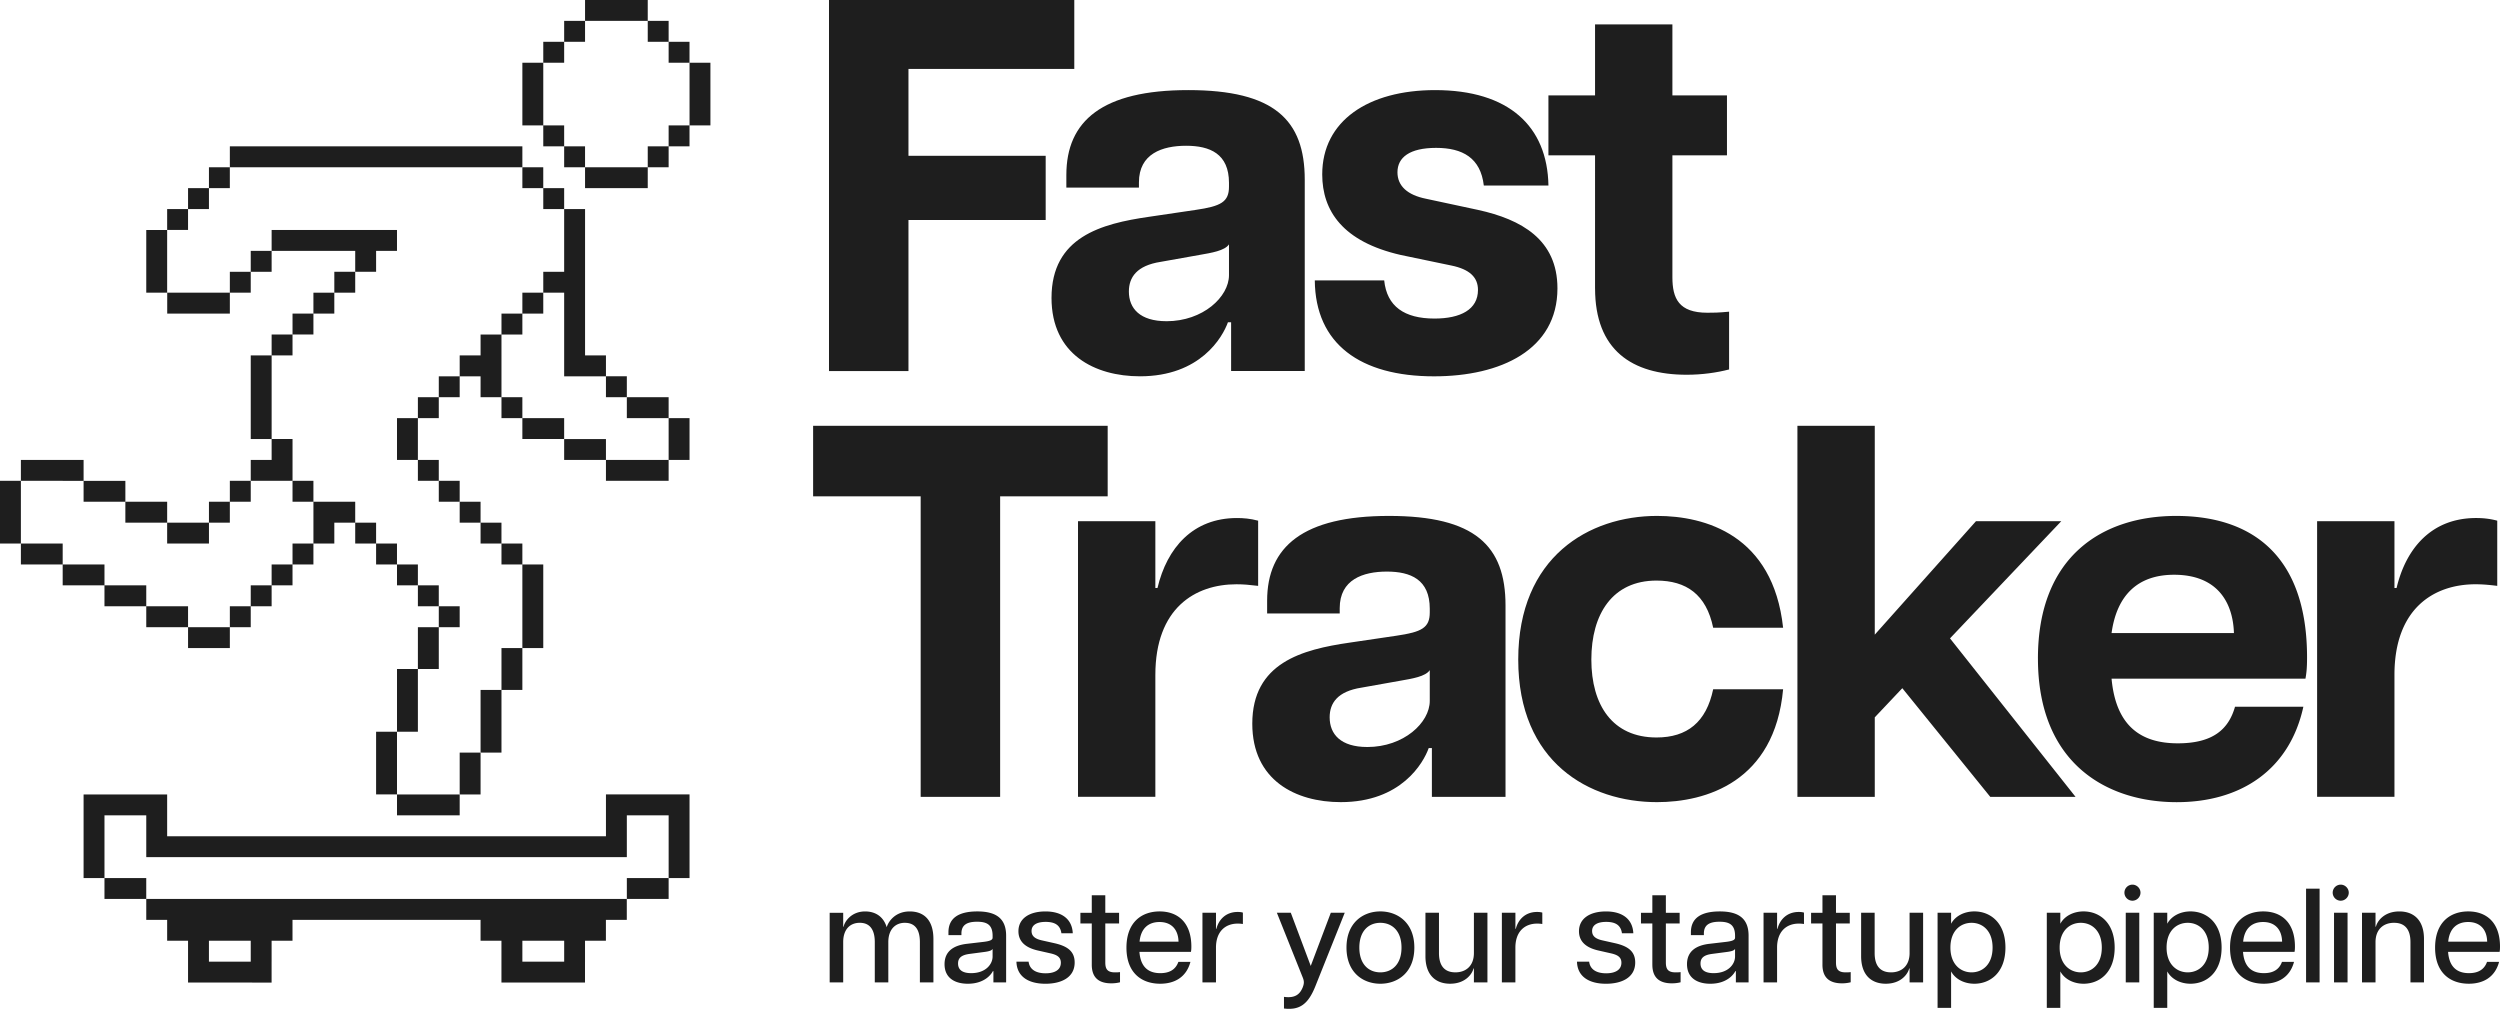 <svg xmlns="http://www.w3.org/2000/svg" width="736" height="297" fill="none"><path d="M0 0h736v297H0z"/><g fill="#1E1E1E" clip-path="url(#a)"><path d="M244.061 0h72.21v20.287h-48.819v25.59h40.396V64.76h-40.396v44.474h-23.396V0h.005Zm65.505 87.7c0-17.944 14.659-21.846 28.698-23.874l13.725-2.028c7.484-1.094 9.825-2.343 9.825-6.868v-1.094c0-8.582-5.616-10.925-12.631-10.925-7.015 0-13.88 2.343-13.88 10.765v1.559h-21.369v-3.746c0-15.916 10.605-24.967 35.873-24.967 25.268 0 34.31 8.737 34.31 26.37v56.333h-21.679V94.868h-.933c-1.558 4.371-8.109 15.916-25.892 15.916-13.256 0-26.047-6.399-26.047-23.094v.01Zm33.845 6.868c10.76 0 18.403-7.179 18.403-13.578v-9.05c-1.248 1.873-5.147 2.497-8.732 3.122l-11.384 2.028c-7.019 1.094-9.356 4.526-9.356 8.737 0 4.995 3.275 8.737 11.074 8.737l-.005.005Zm43.666-12.019h20.431c.779 7.647 5.926 11.234 14.818 11.234 7.644 0 12.791-2.652 12.791-8.427 0-3.746-2.496-6.084-7.799-7.178l-14.973-3.122c-17-3.901-23.081-12.953-23.081-23.718 0-15.76 13.57-24.812 33.221-24.812 21.679 0 33.067 10.61 33.377 28.089h-19.028c-.933-8.113-6.24-11.08-14.039-11.08-7.798 0-11.383 2.808-11.383 7.178 0 4.057 2.965 6.71 8.422 7.803l15.283 3.277c12.791 2.808 23.396 8.737 23.396 23.094 0 18.103-16.686 25.905-36.342 25.905-21.678 0-34.934-9.52-35.094-28.243Zm82.505 2.343V45.723h-13.725V28.09h13.725V7.178h22.772v20.91h16.066v17.634h-16.066v35.892c0 6.244 1.872 10.455 10.295 10.455 1.717 0 3.12 0 6.395-.31v17.009c-3.585.935-7.953 1.559-12.477 1.559-16.221 0-26.98-7.333-26.98-25.436h-.005Zm-198.54 61.223h-31.659v-20.756h86.718v20.756h-31.659v88.478h-23.396v-88.478h-.004Z"/><path d="M317.364 153.448h22.772v19.662h.624c2.806-11.859 10.45-20.601 23.396-20.601 1.872 0 3.899.155 6.24.78v19.192c-2.496-.31-4.368-.469-6.395-.469-12.167 0-23.865 7.023-23.865 26.685v35.891h-22.772v-81.144.004Zm51.31 59.609c0-17.943 14.659-21.844 28.698-23.873l13.725-2.028c7.485-1.094 9.826-2.342 9.826-6.864v-1.093c0-8.582-5.617-10.925-12.632-10.925s-13.88 2.343-13.88 10.765v1.559h-21.368v-3.747c0-15.915 10.604-24.966 35.872-24.966s34.31 8.737 34.31 26.37v56.333h-21.678v-14.357h-.934c-1.558 4.371-8.108 15.916-25.892 15.916-13.256 0-26.047-6.399-26.047-23.094v.004Zm33.846 6.864c10.759 0 18.403-7.178 18.403-13.577v-9.051c-1.248 1.873-5.147 2.497-8.732 3.122l-11.384 2.028c-7.02 1.094-9.356 4.525-9.356 8.737 0 4.995 3.275 8.737 11.073 8.737l-.004.004Zm44.45-25.746c0-30.272 20.899-42.29 40.86-42.29 14.194 0 34.156 5.619 37.121 32.924h-20.59c-2.027-9.831-7.953-13.887-16.686-13.887-12.946 0-19.182 9.831-19.182 23.253s6.241 22.939 19.182 22.939c9.047 0 14.659-4.526 16.686-14.202h20.59c-2.496 27.31-22.772 33.239-37.121 33.239-19.965 0-40.86-11.704-40.86-41.976Zm82.19-68.816h22.772v61.483l29.791-33.394h25.109l-32.753 34.488 36.962 46.657h-25.109l-25.892-31.991-8.108 8.582v23.409H529.16V125.359Z"/><path d="M599.967 193.865c0-30.272 19.182-41.976 40.705-41.976 21.524 0 38.524 10.925 38.524 41.666 0 2.967-.155 4.526-.469 6.244h-57.082c1.248 13.577 8.268 19.037 19.497 19.037 10.449 0 14.973-4.211 16.845-10.765h20.121c-4.055 18.568-18.404 28.089-37.276 28.089-20.585 0-40.861-11.39-40.861-42.29l-.004-.005Zm57.706-7.493c-.31-9.361-5.148-17.164-17.625-17.164-10.604 0-16.845 5.93-18.403 17.164h36.028Zm24.484-32.924h22.772v19.662h.624c2.806-11.859 10.45-20.601 23.396-20.601 1.872 0 3.899.155 6.241.78v19.192c-2.497-.31-4.369-.469-6.396-.469-12.167 0-23.865 7.023-23.865 26.685v35.891h-22.772v-81.144.004ZM266.408 271.673c-2.879 0-4.887 2.01-4.887 5.679v11.868h-3.982v-11.868c0-3.664-1.457-5.679-4.414-5.679-2.956 0-4.888 2.01-4.888 5.679v11.868h-3.981v-20.5h3.981v4.102h.119c.314-1.536 2.287-4.494 6.345-4.494 2.875 0 5.357 1.381 6.346 4.654.474-1.655 2.482-4.654 6.778-4.654 3.981 0 6.974 2.325 6.974 8.122v12.775h-3.981v-11.868c0-3.665-1.417-5.679-4.414-5.679l.004-.005Zm11.667 12.183c0-3.942 2.874-5.56 6.541-5.993l5.084-.593c1.89-.237 2.523-.592 2.523-1.221v-.552c0-3.272-1.694-4.138-4.569-4.138-2.874 0-4.61.866-4.61 3.469v.474h-3.821v-.83c0-4.102 2.879-6.148 8.509-6.148 5.63 0 8.473 2.169 8.473 7.137v13.76h-3.745v-3.314h-.159c-.392.789-2.323 3.706-7.371 3.706-3.822 0-6.855-1.696-6.855-5.757Zm7.839 2.639c4.332 0 6.305-2.68 6.305-4.89v-2.247c-.278.433-.788.711-2.797.948l-3.863.51c-2.56.315-3.508 1.222-3.508 2.84 0 1.932 1.381 2.839 3.863 2.839Zm13.32-3.386h3.585c.314 2.525 2.482 3.432 5.006 3.432 2.523 0 4.491-.907 4.491-3.113 0-1.655-1.143-2.325-3.074-2.762l-3.822-.866c-3.863-.907-5.594-2.876-5.594-5.638 0-3.746 3.193-5.834 7.958-5.834 4.765 0 7.839 2.206 8.04 6.426h-3.348c-.356-2.524-2.087-3.349-4.651-3.349-2.565 0-4.136.907-4.136 2.679 0 1.422.906 2.288 3.033 2.762l3.863.866c3.312.789 5.795 2.129 5.795 5.638 0 4.535-4.1 6.267-8.592 6.267-4.924 0-8.431-2.051-8.55-6.504l-.004-.004Zm22.184.907v-12.142h-3.348v-3.154h3.348v-5.163h3.981v5.163h4.059v3.154h-4.059v11.472c0 2.01.67 2.917 2.874 2.917.474 0 .829 0 1.458-.078v2.995c-.747.196-1.617.314-2.56.314-3.43 0-5.753-1.458-5.753-5.478Zm10.208-5.009c0-7.529 4.492-10.683 9.771-10.683 5.28 0 9.338 3.195 9.338 10.368 0 .711-.041 1.103-.118 1.536h-15.169c.314 4.298 2.483 6.267 6.145 6.267 2.524 0 4.451-.907 5.321-3.313h3.548c-1.221 4.571-4.728 6.426-8.905 6.426-5.517 0-9.931-3.231-9.931-10.606v.005Zm15.329-1.773c-.078-3.587-2.087-5.793-5.594-5.793-3.271 0-5.517 1.892-5.872 5.793h11.466Zm7.051-8.518h3.981v4.731h.119c.592-2.407 2.523-4.968 6.263-4.968.51 0 1.066.041 1.535.196v3.35a9.656 9.656 0 0 0-1.498-.119c-3.822 0-6.423 2.484-6.423 7.055v10.251h-3.982v-20.501l.005.005Zm29.513 21.959c.433-1.103.433-1.773.078-2.721l-7.685-19.238h4.1l5.871 15.651 5.909-15.651h4.099l-8.668 21.685c-2.128 5.282-4.651 7.055-9.22 6.504v-3.432c3.389.474 4.728-.866 5.516-2.798Zm12.887-11.709c0-7.334 4.888-10.647 9.967-10.647 5.079 0 10.008 3.313 10.008 10.647 0 7.333-4.888 10.646-10.008 10.646-5.12 0-9.967-3.313-9.967-10.646Zm9.971 7.296c3.312 0 6.227-2.247 6.227-7.292s-2.915-7.292-6.227-7.292c-3.311 0-6.186 2.247-6.186 7.292s2.875 7.292 6.186 7.292Zm22.066.001c3.23 0 5.475-2.01 5.475-5.679v-11.868h3.982v20.5h-3.982v-4.102h-.118c-.355 1.536-2.323 4.494-6.897 4.494-4.017 0-7.252-2.324-7.252-8.122v-12.775h3.982v11.868c0 3.665 1.576 5.679 4.805 5.679l.005.005Zm13.711-17.547h3.982v4.731h.118c.592-2.407 2.524-4.968 6.264-4.968.51 0 1.065.041 1.535.196v3.35a9.669 9.669 0 0 0-1.499-.119c-3.822 0-6.423 2.484-6.423 7.055v10.251h-3.981v-20.501l.004.005Zm22.107 14.393h3.585c.314 2.525 2.482 3.432 5.006 3.432s4.491-.907 4.491-3.113c0-1.655-1.143-2.325-3.074-2.762l-3.822-.866c-3.863-.907-5.594-2.876-5.594-5.638 0-3.746 3.193-5.834 7.958-5.834 4.765 0 7.84 2.206 8.04 6.426h-3.348c-.355-2.524-2.086-3.349-4.651-3.349s-4.136.907-4.136 2.679c0 1.422.906 2.288 3.034 2.762l3.862.866c3.312.789 5.795 2.129 5.795 5.638 0 4.535-4.1 6.267-8.592 6.267-4.924 0-8.431-2.051-8.55-6.504l-.004-.004Zm22.188.907v-12.142h-3.348v-3.154h3.348v-5.163h3.982v5.163h4.058v3.154h-4.058v11.472c0 2.01.669 2.917 2.878 2.917.474 0 .83 0 1.458-.078v2.995c-.747.196-1.617.314-2.56.314-3.43 0-5.753-1.458-5.753-5.478h-.005Zm10.205-.16c0-3.942 2.874-5.56 6.541-5.993l5.084-.593c1.89-.237 2.523-.592 2.523-1.221v-.552c0-3.272-1.694-4.138-4.569-4.138-2.874 0-4.61.866-4.61 3.469v.474h-3.822v-.83c0-4.102 2.875-6.148 8.51-6.148s8.472 2.169 8.472 7.137v13.76h-3.744v-3.314h-.159c-.397.789-2.324 3.706-7.371 3.706-3.822 0-6.855-1.696-6.855-5.757Zm7.839 2.639c4.337 0 6.305-2.68 6.305-4.89v-2.247c-.278.433-.788.711-2.797.948l-3.863.51c-2.56.315-3.508 1.222-3.508 2.84 0 1.932 1.381 2.839 3.863 2.839Zm14.7-17.779h3.981v4.731h.119c.592-2.407 2.523-4.968 6.263-4.968.51 0 1.066.041 1.535.196v3.35a9.66 9.66 0 0 0-1.499-.119c-3.821 0-6.422 2.484-6.422 7.055v10.251h-3.982v-20.501l.005.005Zm17.337 15.3v-12.142h-3.348v-3.154h3.348v-5.163h3.982v5.163h4.058v3.154h-4.058v11.472c0 2.01.669 2.917 2.874 2.917.474 0 .829 0 1.458-.078v2.995a10.18 10.18 0 0 1-2.56.314c-3.431 0-5.754-1.458-5.754-5.478Zm20.175 2.247c3.23 0 5.476-2.01 5.476-5.679v-11.868h3.981v20.5h-3.981v-4.102h-.119c-.355 1.536-2.323 4.494-6.896 4.494-4.018 0-7.252-2.324-7.252-8.122v-12.775h3.981v11.868c0 3.665 1.576 5.679 4.806 5.679l.004.005Zm13.716-17.548h3.981v3.232c1.221-2.247 3.822-3.628 6.856-3.628 4.569 0 9.142 3.195 9.142 10.647 0 7.451-4.569 10.646-9.142 10.646-3.034 0-5.635-1.381-6.856-3.628v10.725h-3.981v-27.994Zm10.008 17.547c3.193 0 6.186-2.288 6.186-7.292s-2.993-7.292-6.186-7.292-6.227 2.288-6.227 7.292 3.075 7.292 6.227 7.292Zm22.148-17.547h3.981v3.232c1.221-2.247 3.822-3.628 6.856-3.628 4.569 0 9.142 3.195 9.142 10.647 0 7.451-4.569 10.646-9.142 10.646-3.034 0-5.635-1.381-6.856-3.628v10.725h-3.981v-27.994Zm10.008 17.547c3.193 0 6.186-2.288 6.186-7.292s-2.993-7.292-6.186-7.292c-3.194 0-6.227 2.288-6.227 7.292s3.074 7.292 6.227 7.292Zm15.209-25.823c1.262 0 2.365 1.066 2.365 2.365 0 1.299-1.103 2.366-2.365 2.366a2.372 2.372 0 0 1-2.364-2.366 2.371 2.371 0 0 1 2.364-2.365Zm-1.972 8.277h3.981v20.5h-3.981v-20.5Zm8.236-.001h3.981v3.232c1.221-2.247 3.822-3.628 6.856-3.628 4.569 0 9.142 3.195 9.142 10.647 0 7.451-4.569 10.646-9.142 10.646-3.034 0-5.635-1.381-6.856-3.628v10.725h-3.981v-27.994Zm10.008 17.547c3.193 0 6.186-2.288 6.186-7.292s-2.993-7.292-6.186-7.292c-3.194 0-6.227 2.288-6.227 7.292s3.074 7.292 6.227 7.292Zm12.454-7.255c0-7.529 4.491-10.683 9.771-10.683 5.279 0 9.338 3.195 9.338 10.368 0 .711-.041 1.103-.118 1.536h-15.169c.314 4.298 2.482 6.267 6.145 6.267 2.523 0 4.455-.907 5.32-3.313h3.549c-1.221 4.571-4.729 6.426-8.906 6.426-5.516 0-9.93-3.231-9.93-10.606v.005Zm15.328-1.773c-.077-3.587-2.086-5.793-5.594-5.793-3.27 0-5.516 1.892-5.871 5.793h11.465Zm7.057-15.614h3.981v27.596h-3.981V261.62Zm10.203-1.181c1.262 0 2.364 1.066 2.364 2.365 0 1.299-1.102 2.366-2.364 2.366a2.371 2.371 0 0 1-2.364-2.366 2.37 2.37 0 0 1 2.364-2.365Zm-1.973 8.277h3.982v20.5h-3.982v-20.5Zm17.693 2.957c-3.23 0-5.476 2.01-5.476 5.679v11.868h-3.981v-20.5h3.981v4.102h.119c.355-1.536 2.323-4.494 6.896-4.494 4.018 0 7.252 2.325 7.252 8.122v12.775h-3.981v-11.868c0-3.665-1.576-5.679-4.806-5.679l-.004-.005Zm12.062 7.334c0-7.529 4.492-10.683 9.771-10.683 5.28 0 9.338 3.195 9.338 10.368 0 .711-.041 1.103-.118 1.536h-15.169c.314 4.298 2.483 6.267 6.145 6.267 2.524 0 4.455-.907 5.321-3.313h3.548c-1.221 4.571-4.728 6.426-8.905 6.426-5.517 0-9.931-3.231-9.931-10.606v.005Zm15.329-1.773c-.078-3.587-2.087-5.793-5.594-5.793-3.271 0-5.517 1.892-5.872 5.793h11.466ZM184.542 6.153h6.154v6.157h6.15V6.153h-6.15V0h-18.458v6.153h12.304Zm18.453 6.157h-6.149v6.153h6.149V12.31Zm6.154 12.31v-6.157H203v18.463h6.149V24.621Zm-6.154 12.306h-6.149v6.153h6.149v-6.153Zm-6.149 6.158h-6.15v6.153h6.15v-6.153ZM172.238 6.153h-6.149v6.153h6.149V6.153Zm-6.149 6.157h-6.15v6.153h6.15V12.31Zm-6.149 18.464V18.463h-6.155v18.463h6.155v-6.152Zm6.149 12.31v6.152h6.149v-6.152h-6.149v-6.158h-6.15v6.158h6.15Zm12.303 6.153v.004h-6.154v6.153h18.458v-6.157h-12.304Zm-98.424 0h73.817v-6.153H67.668v6.153h12.3Zm-12.304 0h-6.15v6.153h6.15v-6.153Zm-6.15 6.157h-6.15v6.153h6.15v-6.153Zm-6.154 6.153h-6.15V67.7h6.15v-6.153Zm-6.15 12.31v-6.152h-6.15v18.462h6.15v-12.31ZM61.532 92.32h6.136v-6.152h-18.44v6.153h12.304Zm12.286-12.31h-6.15v6.153h6.15V80.01Zm6.15-6.153h-6.15v6.153h6.15v-6.153Z"/><path d="M110.724 80.01v-6.153h6.15v-6.152H79.967v6.152h24.608v6.153h6.149Zm-6.149 0h-6.15v6.153h6.15V80.01Zm-6.155 6.158h-6.149v6.153h6.15v-6.153Zm-6.149 6.152h-6.15v6.153h6.15V92.32Zm-6.154 6.158h-6.15v6.153h6.15v-6.153Zm-6.149 18.463v-12.31h-6.15v24.62h6.15v-12.31Z"/><path d="M86.122 141.557v-12.306h-6.154v6.153h-6.15v6.153h12.304Zm-12.304 0h-6.15v6.152h6.15v-6.152Zm-6.154 6.157h-6.15v6.153h6.15v-6.153Zm-6.146 6.158H49.21v6.152h12.308v-6.152Zm-18.458-.005h6.15v-6.153H36.906v6.153h6.154Zm-12.303-6.153h6.15v-6.157h-12.3v6.157h6.15Zm-12.304-6.157h6.155v-6.153H6.15v6.153h12.304ZM6.15 147.714v-6.157H0v18.467h6.15v-12.31Zm6.154 12.31H6.15v6.153h12.304v-6.153h-6.15Zm18.453 6.153H18.453v6.153h12.305v-6.153Zm6.149 12.31h6.154v-6.157H30.756v6.157h6.15Zm12.304 6.153h6.154v-6.152H43.06v6.152h6.15Zm12.304 6.158h6.154v-6.158H55.364v6.158h6.15Zm12.304-12.31h-6.15v6.152h6.15v-6.152Zm6.15-6.158h-6.15v6.153h6.15v-6.153Zm6.149-6.153h-6.15v6.153h6.15v-6.153Zm6.154-6.153h-6.15v6.153h6.15v-6.153Zm0-18.467h-6.15v6.152h6.15v-6.152Zm18.453 18.467v-6.157h-6.149v-6.158h-12.3v12.315h6.15v-6.153h6.15v6.153h6.149Zm6.15 0h-6.15v6.153h6.15v-6.153Zm6.154 6.153h-6.15v6.153h6.15v-6.153Zm0 24.621v6.153h6.154V184.64h-6.154v6.158Zm12.304-12.31h-6.15v6.152h6.15v-6.152Zm-6.154-6.158h-6.15v6.153h6.15v-6.153Zm-6.15 36.931V196.95h-6.15v18.464h6.15v-6.153Zm-6.15 12.31v-6.157h-6.154v18.467h6.154v-12.31Zm30.758-6.157v-12.306h-6.155v18.463h6.155v-6.157Zm6.149-18.463v-6.153h6.154v-24.621h-6.154v24.621h-6.149v12.31h6.149v-6.157Zm0-36.927h-6.149v6.153h6.149v-6.153Zm-6.154-6.157h-6.15v6.153h6.15v-6.153Zm-6.15-6.153h-6.149v6.153h6.149v-6.153Zm-6.149-6.157h-6.15v6.152h6.15v-6.152Zm-6.154-6.153h-6.15v6.153h6.15v-6.153Zm-6.15-12.31h-6.15v12.31h6.15v-12.31Zm6.15-6.153h-6.15v6.153h6.15v-6.153Zm6.154-6.158h-6.15v6.153h6.15v-6.153Zm12.303 6.153V98.478h-6.154v6.153h-6.149v6.152h6.149v6.153h6.154Zm18.454-55.389V80.01h-6.15v6.157h6.15v24.616h12.304v-6.153h-6.15V61.547h-6.154Zm24.607 61.547h6.15v-6.153h-12.304v6.153h6.154Zm-18.458 12.31h6.154v-6.153h-12.303v6.153h6.149Zm-18.453-18.463h-6.149v6.153h6.149v-6.153Zm6.155 6.153h-6.155v6.157h12.304v-6.157h-6.149Zm24.602 12.31h-6.15v6.153h18.454v-6.153h-12.304Zm0-24.621h-6.15v6.153h6.15v-6.153Zm12.304 24.621H203v-12.31h-6.154v12.31ZM153.785 92.32h-6.149v6.158h6.149v-6.153h6.154v-6.157h-6.154v6.153Zm6.15-43.083h-6.15v6.153h6.15v-6.153Zm6.154 6.157h-6.15v6.153h6.15v-6.153Zm-43.061 184.64h12.304v-6.153h-18.454v6.153h6.15Z"/><path d="M178.393 233.881v12.306H49.21v-12.306H24.608v24.621h6.15v-18.468H43.06v12.306h141.481v-12.306h12.308v18.468H203v-24.621h-24.607Z"/><path d="M184.542 258.497v6.158h12.304v-6.158h-12.304ZM49.21 270.807v6.153h6.15v12.306h6.15l18.448.004v-6.152h.004v-6.158h6.15v-6.153h55.364v6.153h6.15v12.306h6.15l18.448.004v-6.152h.005v-6.158h6.149v-6.153h6.15v-6.152H43.06v6.152h6.15Zm104.575 6.153h12.308v6.153h-12.308v-6.153Zm-92.276 0h12.308v6.153H61.51v-6.153Zm-18.453-18.458h-12.3v6.153h12.3v-6.153Zm98.425-30.778v-6.153h-6.149v12.31h6.149v-6.157Z"/></g><defs><clipPath id="a"><path fill="#fff" d="M0 0h736v297H0z"/></clipPath></defs></svg>